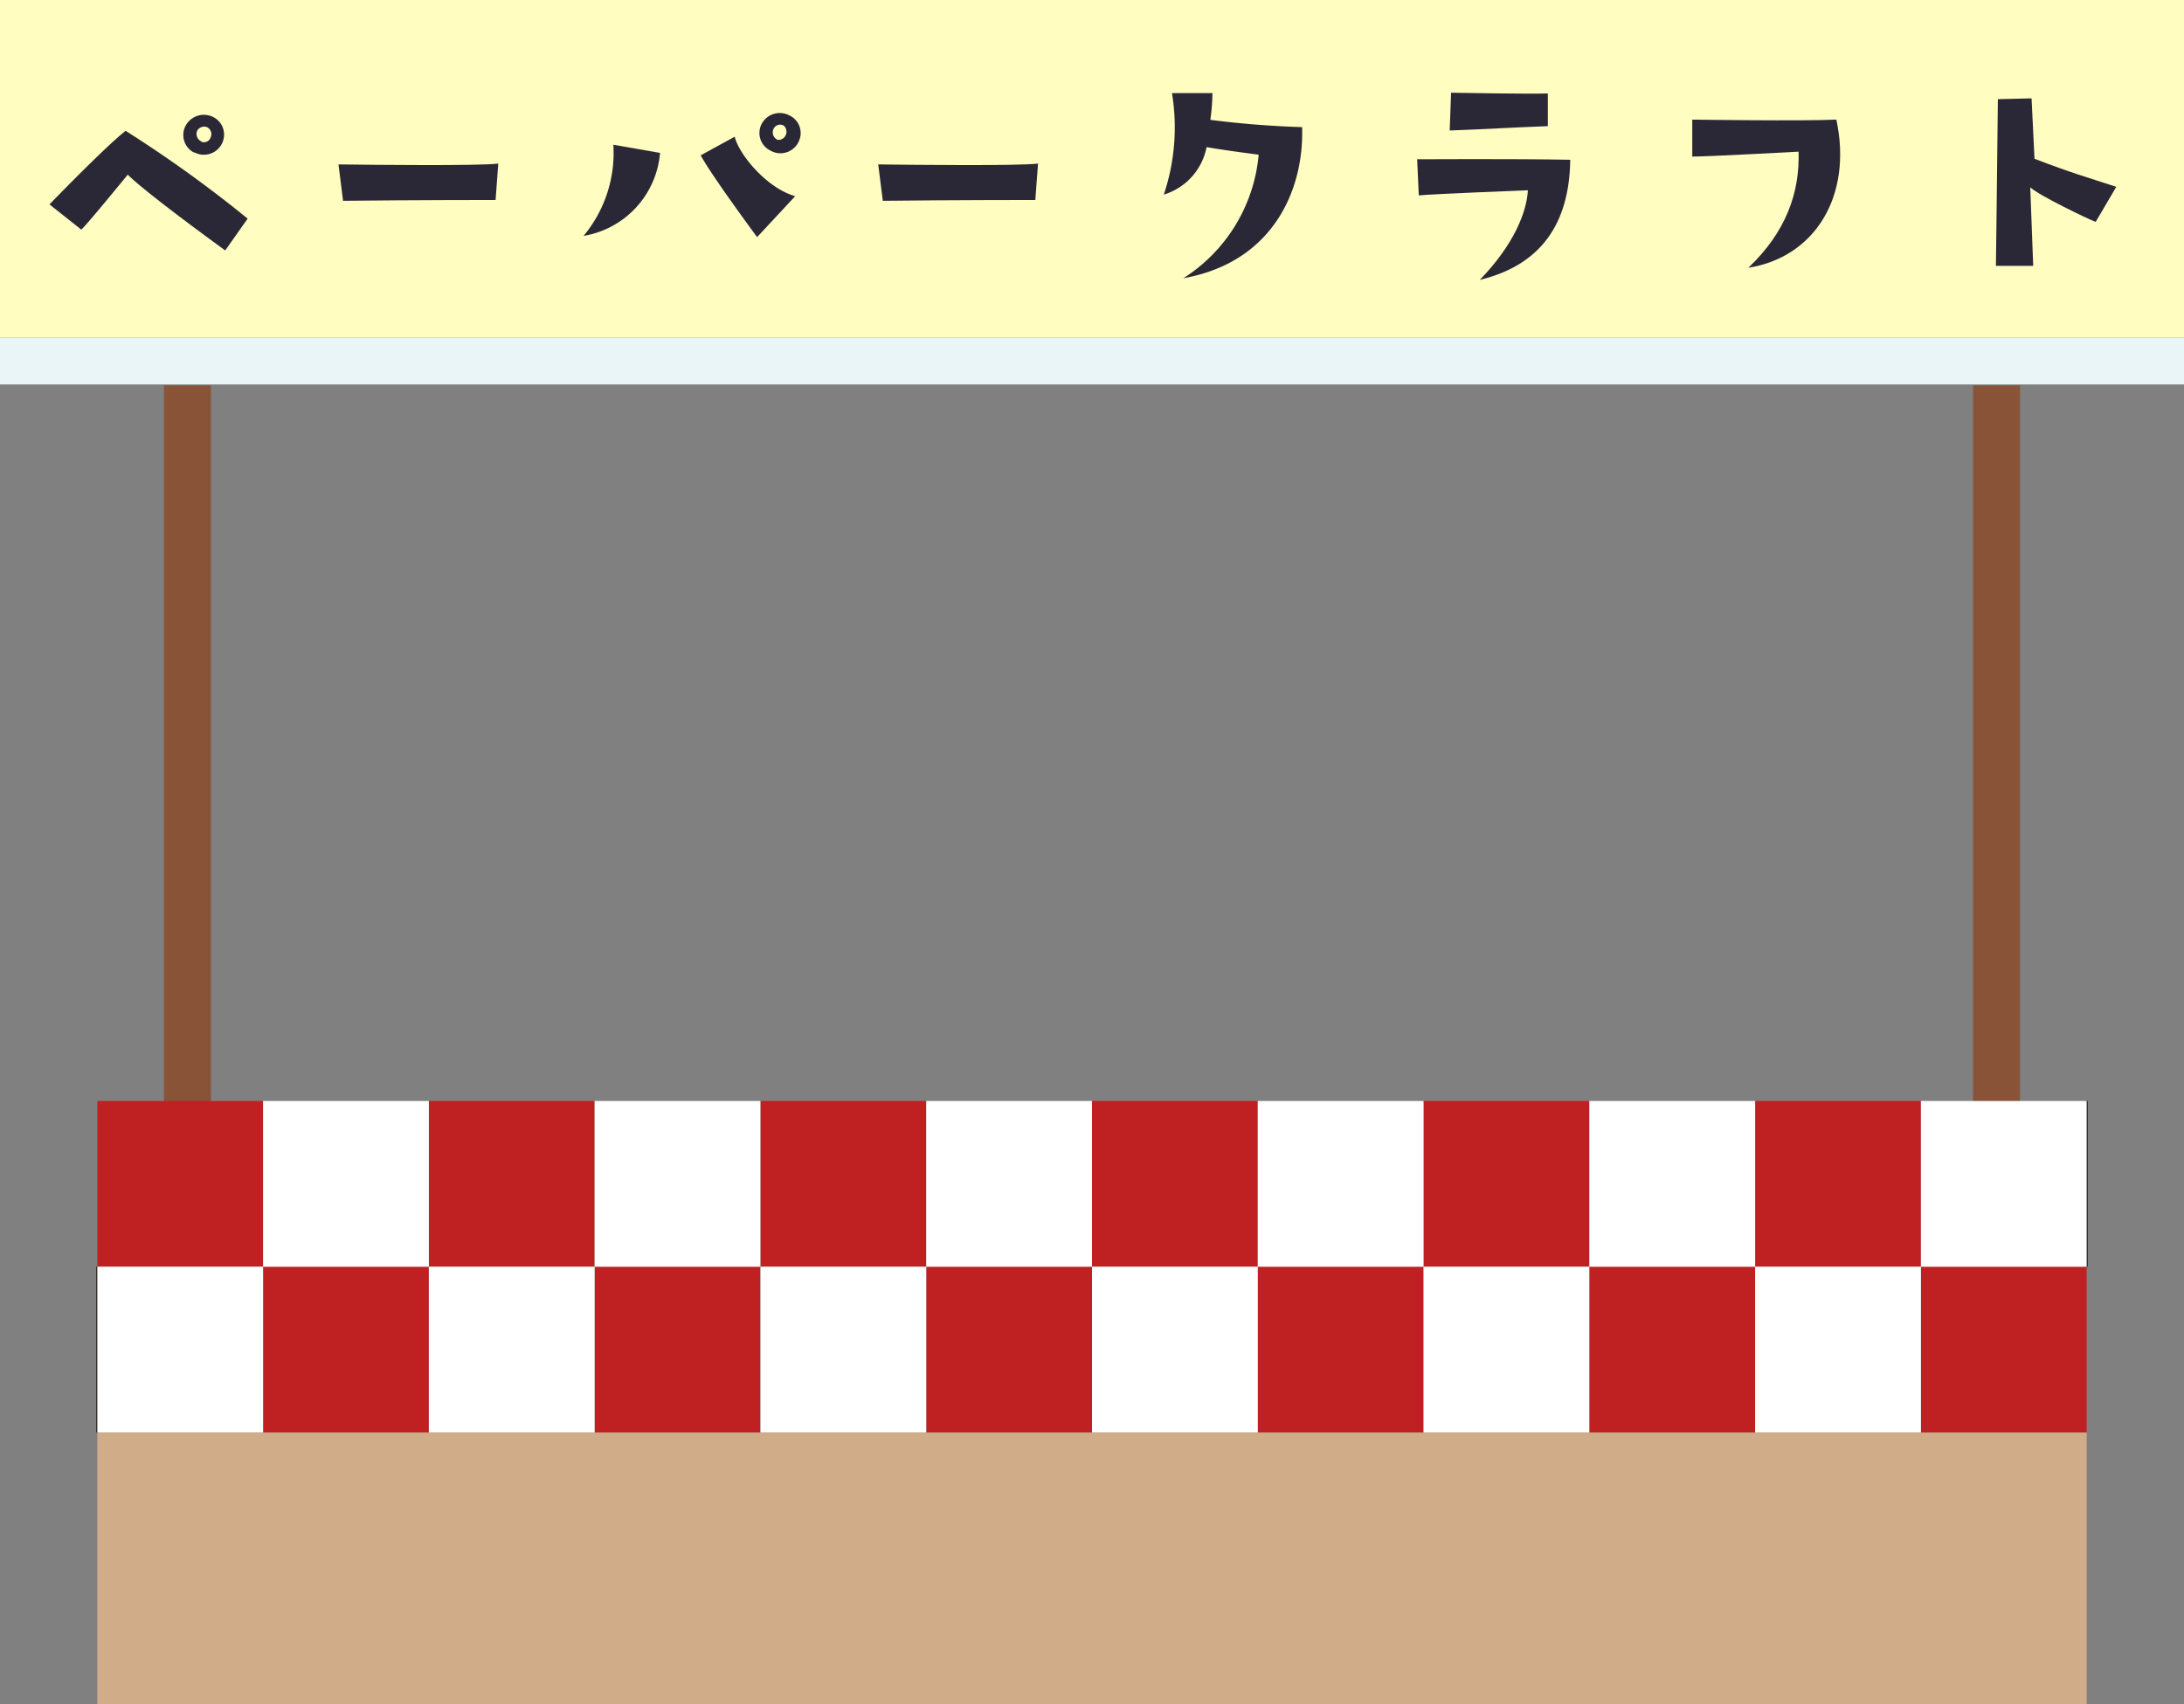 <svg xmlns="http://www.w3.org/2000/svg" viewBox="0 0 267.06 208.42"><rect x="0" y="0" width="267.06" height="208.42" fill="#808080" stroke="none"/><defs><style>.cls-1{fill:#e9f5f7;}.cls-2{fill:#885337;}.cls-3{fill:#fffdc0;}.cls-4{fill:#d1ac88;}.cls-5{fill:#bf2123;}.cls-6{fill:none;stroke:#231815;stroke-miterlimit:10;stroke-width:0.25px;}.cls-7{fill:#fff;}.cls-8{fill:#2a2836;}</style></defs><g id="レイヤー_2" data-name="レイヤー 2"><g id="レイヤー_1-2" data-name="レイヤー 1"><polyline class="cls-1" points="0 41.29 267.06 41.29 267.06 47.02 0 47.02"/><polyline class="cls-2" points="25.79 47.14 25.79 135.01 20.05 135.01 20.05 47.14"/><polyline class="cls-2" points="247.01 47.14 247.01 135.01 241.27 135.01 241.27 47.14"/><polyline class="cls-3" points="0 0 267.06 0 267.06 41.29 0 41.29"/><polyline class="cls-4" points="11.9 175.21 255.16 175.21 255.16 208.42 11.9 208.42"/><rect class="cls-5" x="11.9" y="134.66" width="20.27" height="20.27"/><rect class="cls-5" x="32.17" y="154.93" width="20.27" height="20.27"/><rect class="cls-5" x="52.44" y="134.66" width="20.27" height="20.27"/><rect class="cls-5" x="72.71" y="154.93" width="20.27" height="20.27"/><rect class="cls-5" x="92.99" y="134.66" width="20.27" height="20.27"/><rect class="cls-5" x="113.26" y="154.93" width="20.27" height="20.27"/><rect class="cls-5" x="133.53" y="134.66" width="20.27" height="20.27"/><rect class="cls-5" x="153.8" y="154.93" width="20.27" height="20.27"/><rect class="cls-5" x="174.07" y="134.66" width="20.27" height="20.27"/><rect class="cls-5" x="194.35" y="154.93" width="20.27" height="20.27"/><rect class="cls-5" x="214.62" y="134.66" width="20.27" height="20.27"/><rect class="cls-5" x="234.89" y="154.93" width="20.27" height="20.27"/><line class="cls-6" x1="255.16" y1="134.66" x2="255.16" y2="154.93"/><line class="cls-6" x1="11.9" y1="154.93" x2="11.9" y2="175.21"/><rect class="cls-7" x="214.62" y="154.93" width="20.27" height="20.27"/><rect class="cls-7" x="174.07" y="154.93" width="20.27" height="20.27"/><rect class="cls-7" x="133.53" y="154.93" width="20.27" height="20.27"/><rect class="cls-7" x="92.99" y="154.93" width="20.27" height="20.27"/><rect class="cls-7" x="52.44" y="154.93" width="20.27" height="20.27"/><rect class="cls-7" x="11.9" y="154.93" width="20.27" height="20.27"/><rect class="cls-7" x="32.17" y="134.66" width="20.27" height="20.27"/><rect class="cls-7" x="72.71" y="134.66" width="20.27" height="20.27"/><rect class="cls-7" x="113.26" y="134.66" width="20.27" height="20.27"/><rect class="cls-7" x="153.8" y="134.66" width="20.27" height="20.27"/><rect class="cls-7" x="194.35" y="134.66" width="20.27" height="20.27"/><rect class="cls-7" x="234.89" y="134.66" width="20.27" height="20.27"/><path class="cls-8" d="M15.36,16A153.8,153.8,0,0,1,30.28,26.74l-2.74,3.89s-9.67-7-11.92-9.27c0,0-4.59,5.64-5.67,6.73L6.05,25S12.75,18.06,15.36,16Zm8.38,2.67a2.42,2.42,0,0,1-1-3.37,2.53,2.53,0,0,1,3.3-1A2.4,2.4,0,0,1,27.34,17,2.47,2.47,0,0,1,23.74,18.62Zm.89-1.32c.6.17,1.12-.13,1.22-.92a1,1,0,0,0-.49-.86,1,1,0,0,0-1.22.36A1,1,0,0,0,24.63,17.3Z"/><path class="cls-8" d="M41.39,20.11c4.53.06,17.07.19,19.54-.1l-.33,4.45s-10.13,0-18.65.1Z"/><path class="cls-8" d="M71.36,28.85A15.85,15.85,0,0,0,75,17.7l5.71,1A11.24,11.24,0,0,1,71.36,28.85ZM97.23,24l-4.65,5S87.07,21.56,85.68,19l4.16-2.28C90.34,18.82,93.64,22.94,97.23,24Zm.6-7.16a2.46,2.46,0,0,1-3.6,1.59,2.4,2.4,0,0,1-1.06-3.34,2.5,2.5,0,0,1,3.3-1A2.38,2.38,0,0,1,97.83,16.87Zm-2-1.48a.89.89,0,0,0-1.22.36,1,1,0,0,0,.49,1.39,1,1,0,0,0,.73-1.75Z"/><path class="cls-8" d="M107.39,20.11c4.53.06,17.07.19,19.54-.1l-.33,4.45s-10.13,0-18.65.1Z"/><path class="cls-8" d="M142.31,23.8a25.82,25.82,0,0,0,1-12.41h4.95a25.75,25.75,0,0,1-.26,3.27c4.35.56,8.18.79,11.22.89.26,7.49-3.43,16.5-14.52,18.48a20,20,0,0,0,9.21-15.11s-4.36-.56-6.37-.93A7.56,7.56,0,0,1,142.31,23.8Z"/><path class="cls-8" d="M186.83,23.27s-12,.47-13.34.63l-.2-4.42s12-.07,18.72.06c-.1,7.79-3.57,12.88-11.06,14.69C185.18,29.87,186.7,25.85,186.83,23.27Zm2.44-11.84v4c-4.69.17-7.49.37-12,.53l.17-4.62S187.45,11.52,189.27,11.43Z"/><path class="cls-8" d="M213.79,32.75c4.62-4.39,6.3-9.21,6.14-14.2,0,0-11,.6-13,.6l0-4.52s13.53.2,17.62,0C226.56,24,221.91,31.46,213.79,32.75Z"/><path class="cls-8" d="M256.26,27.14c-1-.37-7-3.27-8-4.23l.36,9.61s-3.14,0-4.56,0c0,0,.14-10.16.24-20.39l4.12-.1.36,7.39c4.56,1.75,6.37,2.24,10,3.43Z"/></g></g></svg>